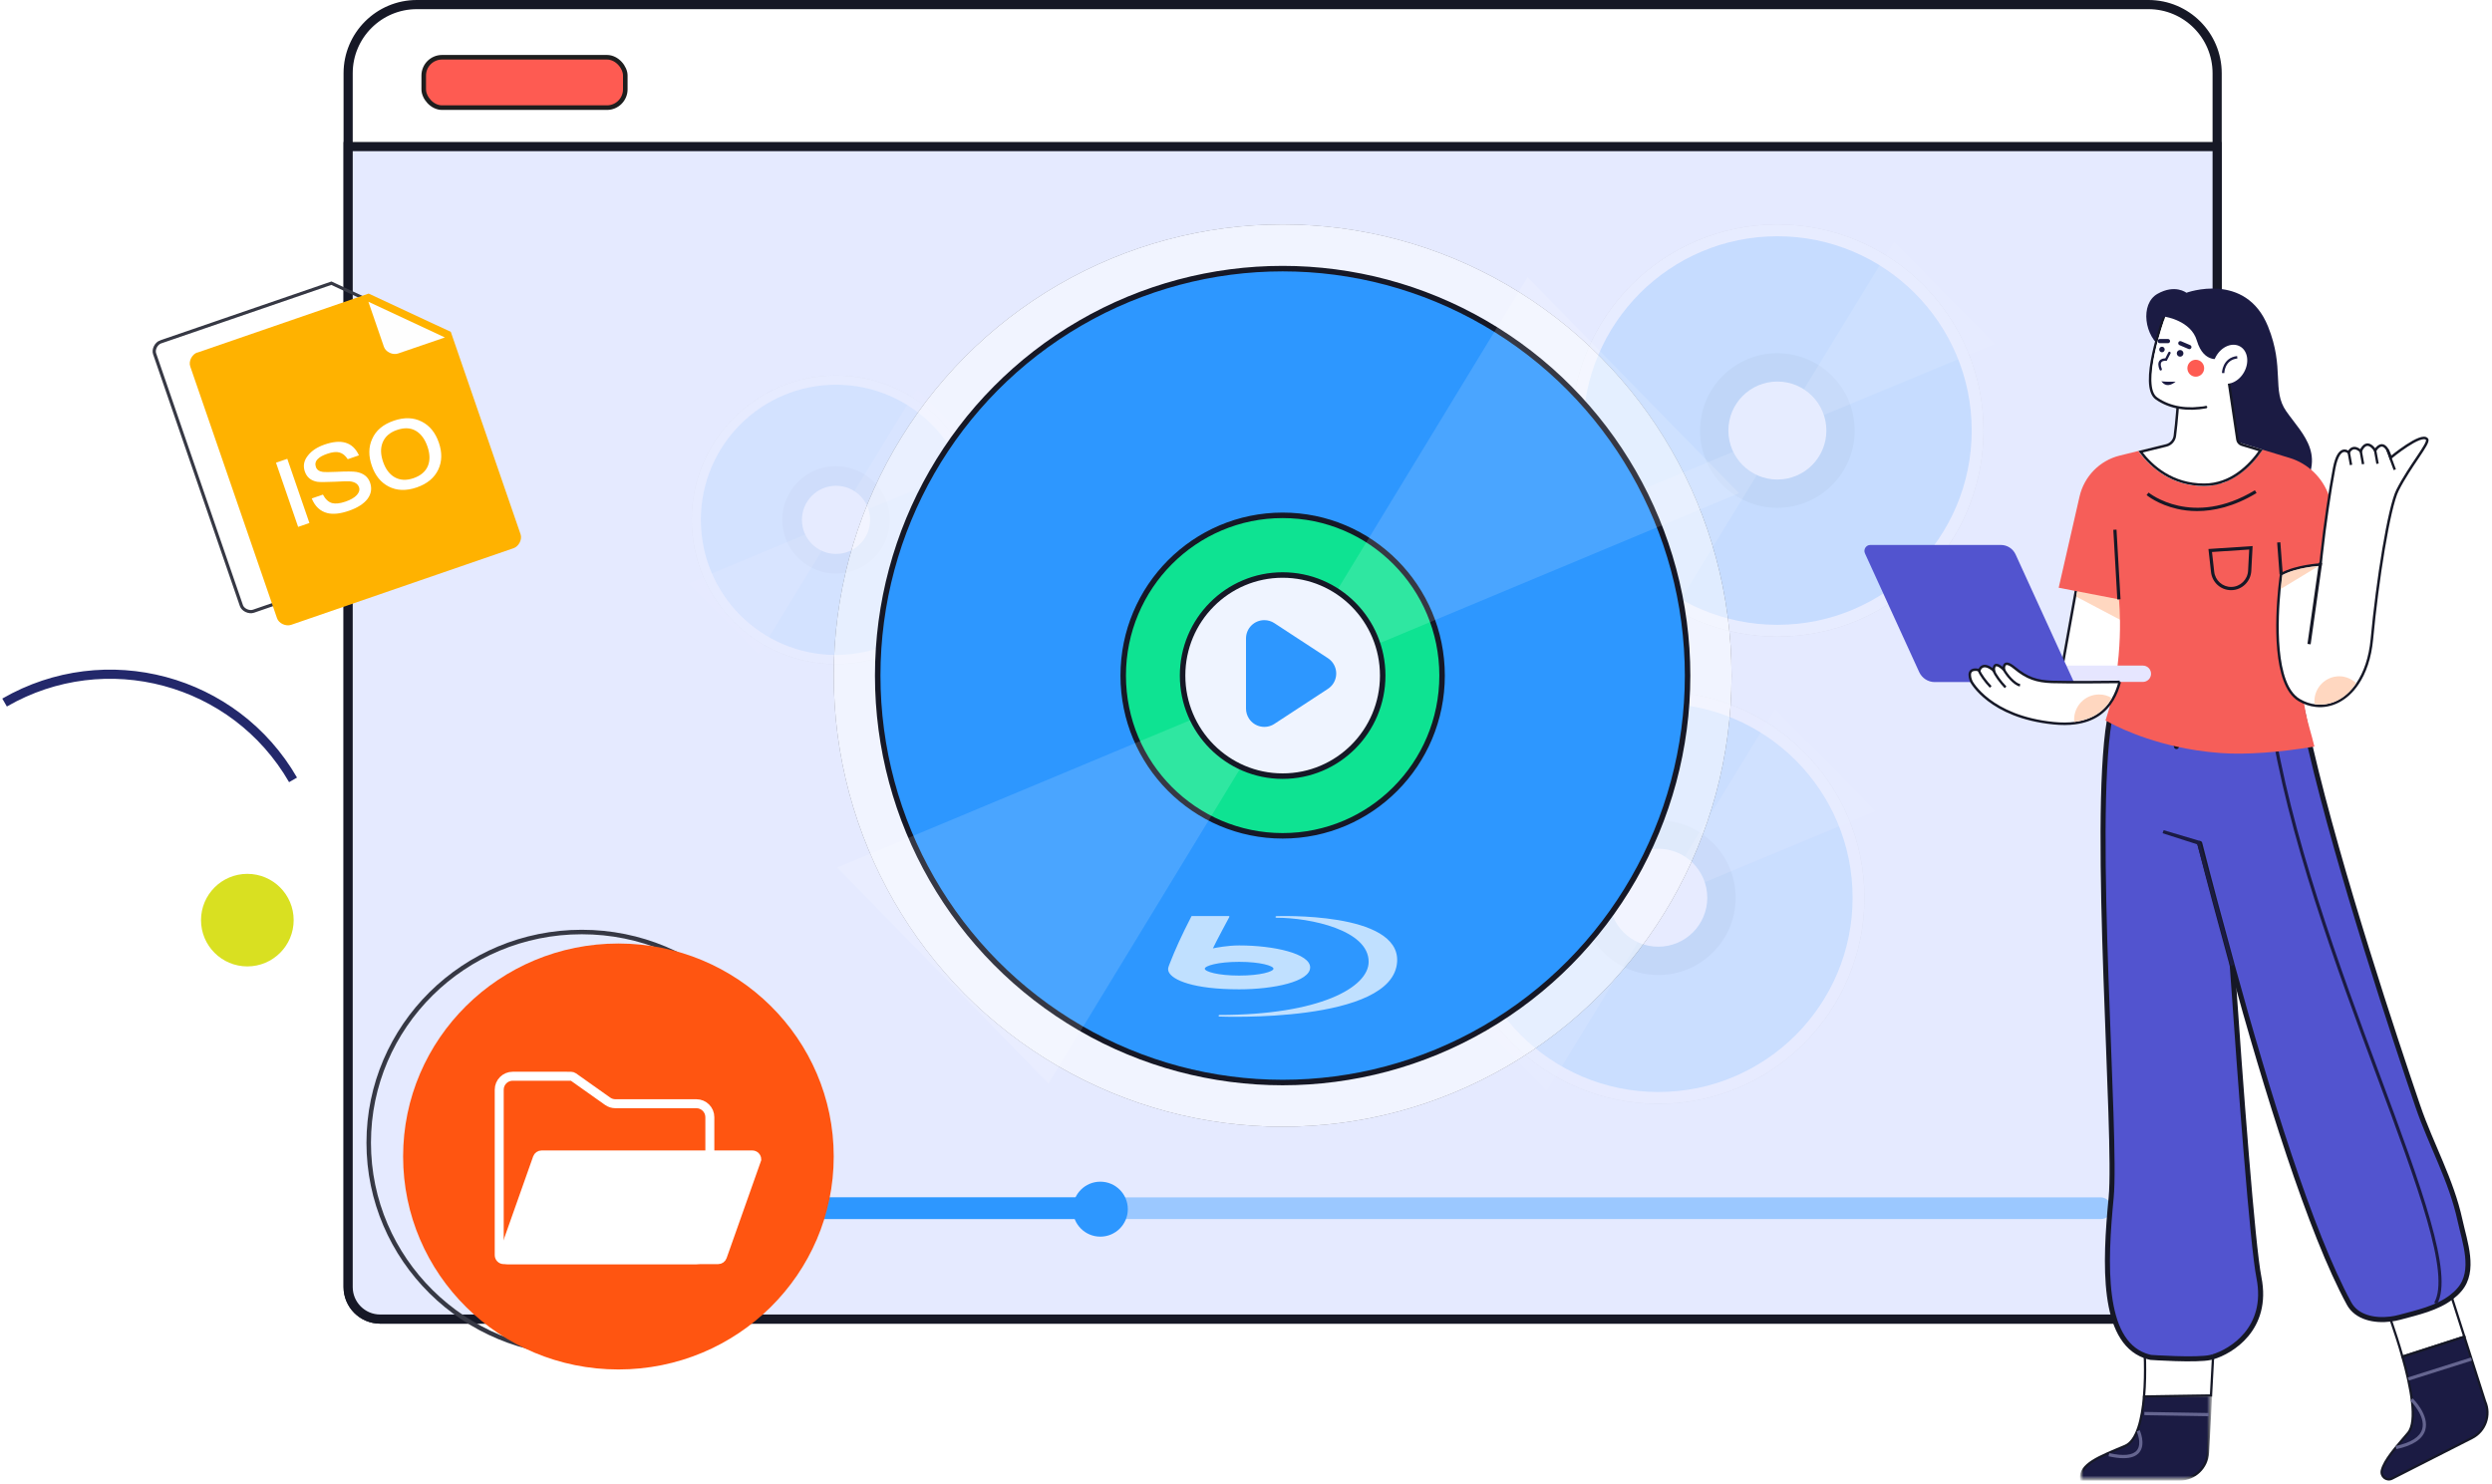 <svg height="324" viewBox="0 0 544 324" width="544" xmlns="http://www.w3.org/2000/svg" xmlns:xlink="http://www.w3.org/1999/xlink"><defs><circle id="a" cx="45" cy="45" r="45"/><filter id="b" height="190%" width="190%" x="-45%" y="-45%"><feOffset dx="0" dy="0" in="SourceAlpha" result="shadowOffsetOuter1"/><feGaussianBlur in="shadowOffsetOuter1" result="shadowBlurOuter1" stdDeviation="13.5"/><feColorMatrix in="shadowBlurOuter1" type="matrix" values="0 0 0 0 0   0 0 0 0 0   0 0 0 0 0  0 0 0 0.059 0"/></filter><circle id="c" cx="45" cy="45" r="45"/><filter id="d" height="190%" width="190%" x="-45%" y="-45%"><feOffset dx="0" dy="0" in="SourceAlpha" result="shadowOffsetOuter1"/><feGaussianBlur in="shadowOffsetOuter1" result="shadowBlurOuter1" stdDeviation="13.5"/><feColorMatrix in="shadowBlurOuter1" type="matrix" values="0 0 0 0 0   0 0 0 0 0   0 0 0 0 0  0 0 0 0.059 0"/></filter><circle id="e" cx="31.5" cy="31.5" r="31.5"/><filter id="f" height="228.6%" width="228.6%" x="-64.3%" y="-64.3%"><feOffset dx="0" dy="0" in="SourceAlpha" result="shadowOffsetOuter1"/><feGaussianBlur in="shadowOffsetOuter1" result="shadowBlurOuter1" stdDeviation="13.5"/><feColorMatrix in="shadowBlurOuter1" type="matrix" values="0 0 0 0 0   0 0 0 0 0   0 0 0 0 0  0 0 0 0.059 0"/></filter><ellipse id="g" cx="98" cy="98.5" rx="98" ry="98.5"/><filter id="h" height="148.7%" width="149%" x="-24.5%" y="-24.4%"><feOffset dx="0" dy="0" in="SourceAlpha" result="shadowOffsetOuter1"/><feGaussianBlur in="shadowOffsetOuter1" result="shadowBlurOuter1" stdDeviation="16"/><feColorMatrix in="shadowBlurOuter1" type="matrix" values="0 0 0 0 0   0 0 0 0 0   0 0 0 0 0  0 0 0 0.059 0"/></filter><mask id="i" fill="#fff"><path d="m0 0h28.369v18.31h-28.369z" fill="#fff" fill-rule="evenodd"/></mask></defs><g fill="none" fill-rule="evenodd" transform="translate(1)"><path d="m468 1c4.142 0 7.892 1.679 10.607 4.393 2.714 2.714 4.393 6.464 4.393 10.607v265c0 1.933-.784 3.683-2.05 4.95-1.267 1.267-3.017 2.05-4.95 2.05h-394c-1.933 0-3.683-.784-4.95-2.05-1.267-1.267-2.05-3.017-2.05-4.95v-265c0-4.142 1.679-7.892 4.393-10.607 2.714-2.714 6.464-4.393 10.607-4.393z" fill="#fff" stroke="#161826" stroke-width="2"/><rect fill="#fe5b52" height="11" rx="4" stroke="#1e1e1e" width="44" x="91.5" y="12.5"/><path d="m483 32v249c0 1.933-.784 3.683-2.05 4.95-1.267 1.267-3.017 2.05-4.95 2.05h-394c-1.933 0-3.683-.784-4.95-2.05-1.267-1.267-2.05-3.017-2.05-4.95v-249z" fill="#e5eaff" stroke="#161826" stroke-width="2"/><g opacity=".17"><g opacity=".462" transform="translate(342 49)"><use fill="#000" filter="url(#b)" xlink:href="#a"/><use fill="#fff" fill-rule="evenodd" xlink:href="#a"/></g><g transform="translate(344.582 51.582)"><circle cx="42.418" cy="42.418" fill="#2d97ff" r="42.418"/><circle cx="42.418" cy="42.418" fill="#0a71d7" r="16.875"/><path d="m50.432 37.299 13.908-35.445 25.543 18.189-34.017 21.731z" fill="#fff" opacity=".2" transform="matrix(.985 .174 -.174 .985 4.854 -11.851)"/><path d="m-3.943 79.486 13.908-35.445 25.543 18.189-34.017 21.731z" fill="#fff" opacity=".2" transform="matrix(-.985 -.174 .174 -.985 20.212 129.771)"/><circle cx="42.418" cy="42.418" fill="#eff4ff" r="10.697"/></g></g><g opacity=".15"><g opacity=".462" transform="translate(316 151)"><use fill="#000" filter="url(#d)" xlink:href="#c"/><use fill="#fff" fill-rule="evenodd" xlink:href="#c"/></g><g transform="translate(318.582 153.582)"><circle cx="42.418" cy="42.418" fill="#2d97ff" r="42.418"/><circle cx="42.418" cy="42.418" fill="#006ad2" r="16.875"/><path d="m50.432 37.299 13.908-35.445 25.543 18.189-34.017 21.731z" fill="#fff" opacity=".2" transform="matrix(.985 .174 -.174 .985 4.854 -11.851)"/><path d="m-3.943 79.486 13.908-35.445 25.543 18.189-34.017 21.731z" fill="#fff" opacity=".2" transform="matrix(-.985 -.174 .174 -.985 20.212 129.771)"/><circle cx="42.418" cy="42.418" fill="#eff4ff" r="10.697"/></g></g><g opacity=".1"><g opacity=".462" transform="translate(150 82)"><use fill="#000" filter="url(#f)" xlink:href="#e"/><use fill="#fff" fill-rule="evenodd" xlink:href="#e"/></g><g transform="translate(152 84)"><circle cx="29.5" cy="29.5" fill="#2d97ff" r="29.5"/><circle cx="29.5" cy="29.5" fill="#006ad2" r="11.736"/><path d="m35.074 25.94 9.672-24.651 17.764 12.65-23.657 15.113z" fill="#fff" opacity=".2" transform="matrix(.985 .174 -.174 .985 3.376 -8.242)"/><path d="m-2.742 55.279 9.672-24.651 17.764 12.65-23.657 15.113z" fill="#fff" opacity=".2" transform="matrix(-.985 -.174 .174 -.985 14.056 90.251)"/><circle cx="29.5" cy="29.5" fill="#eff4ff" r="7.439"/></g></g><g transform="translate(0 130.342)"><ellipse cx="52.994" cy="70.553" fill="#d9e021" rx="10.113" ry="10.104"/><path d="m54.535 54.543c.006-25.471-20.632-46.114-46.096-46.108" stroke="#23286b" stroke-width="2" transform="matrix(.866 -.5 .5 .866 -11.526 19.962)"/></g><g transform="translate(181 49)"><g opacity=".462"><use fill="#000" filter="url(#h)" xlink:href="#g"/><use fill="#fff" fill-rule="evenodd" xlink:href="#g"/></g><g transform="translate(9.003 9.049)"><g stroke="#161826" stroke-width="1.2"><ellipse cx="88.997" cy="89.451" fill="#2d97ff" rx="88.397" ry="88.851"/><ellipse cx="88.997" cy="89.451" fill="#0ee392" rx="34.805" ry="34.986"/></g><path d="m105.837 78.617 29.119-74.71 53.633 38.399-71.341 45.757z" fill="#fff" opacity=".14" transform="matrix(.985 .174 -.174 .985 10.222 -24.865)"/><path d="m-8.278 167.615 29.119-74.71 53.633 38.399-71.341 45.757z" fill="#fff" opacity=".14" transform="matrix(-.985 -.174 .174 -.985 42.254 273.663)"/><ellipse cx="88.997" cy="89.451" fill="#eff4ff" rx="21.843" ry="21.957" stroke="#161826" stroke-width="1.2"/></g><path d="m78.17 151c-.031 0-.062.022-.084.058-2.173 4.24-3.488 7.107-4.845 10.592l-.133.384-.037.122c-.115.352-.088.737.074 1.069.806 1.741 5.317 3.776 15.377 3.776 7.512 0 15.479-1.68 15.479-4.787 0-3.002-7.874-4.794-15.476-4.794-2.527 0-5.031.486-5.754.643.688-1.466 3.55-6.79 3.581-6.845.014-.024.022-.052.022-.08 0-.024-.003-.047-.009-.07-.022-.035-.059-.067-.096-.067zm18.482.027c-.028 0-.209.016-.209.17 0 .132.093.173.187.173 7.479.003 20.143 2.707 20.143 9.61 0 5.605-10.702 11.615-32.555 11.615-.131 0-.218.091-.218.173 0 .085.047.16.199.176 0 0 37.976 1.581 38.789-11.971.654-10.993-26.312-9.946-26.34-9.946zm-8.144 9.973c4.649 0 7.492.877 7.492 1.5s-2.84 1.5-7.492 1.5c-4.649 0-7.508-.873-7.508-1.5s2.859-1.5 7.508-1.5z" fill="#fff" fill-rule="nonzero" opacity=".7"/><path d="m104.847 91.666 7.653 11.695c1.21 1.849.692 4.328-1.157 5.537-.651.426-1.412.653-2.19.653h-15.307c-2.209 0-4-1.791-4-4 0-.778.227-1.539.653-2.19l7.653-11.695c1.21-1.849 3.689-2.366 5.537-1.157.461.302.855.696 1.157 1.157z" fill="#2d97ff" transform="matrix(0 1 -1 0 199.551 -3.449)"/></g><g fill="#2d97ff"><rect height="4.73" opacity=".4" rx="2.365" width="362" x="98" y="261.426"/><rect height="4.73" rx="2.365" width="140" x="98" y="261.426"/><path d="m245.202 264c0 3.314-2.687 6-6.001 6-3.313 0-5.999-2.686-5.999-6 0-3.314 2.686-6 5.999-6 3.314 0 6.001 2.686 6.001 6"/></g><g transform="translate(406 63)"><path d="m65.201 13.117c-4.149-2.534-5.084-9.781-1.227-11.961 3.857-2.18 6.312-.236 6.312-.236s12.937-4.758 17.824 7.365c3.682 9.133.76 13.905 3.974 18.501 3.663 5.237 9.526 9.958 1.87 19.15l-17.883-4.419-4.675-22.214z" fill="#1b1b43"/><path d="m127.089 216.724-13.149 5.833s1.889 4.922 3.506 10.648l13.521-4.355z" fill="#fff" stroke="#161826" stroke-width=".5"/><path d="m130.967 228.851-13.521 4.355c1.852 6.559 3.347 14.172 1.234 16.656-2.748 3.23-5.144 5.9-5.719 8.146-.338 1.321 1.006 2.433 2.214 1.819l17.469-8.883c2.895-1.472 4.143-4.969 2.842-7.964z" fill="#1b1b43" stroke="#161826" stroke-width=".5"/><path d="m118.837 238.419-.21-.675 13.792-4.361.209.675z" fill="#656590"/><path d="m116.116 253.393-.145-.692c3.348-.716 5.297-1.956 5.792-3.685.813-2.844-2.54-6.171-2.575-6.204l.489-.507c.151.148 3.689 3.66 2.759 6.907-.573 2-2.699 3.406-6.32 4.181" fill="#656590"/><path d="m76.305 229.596-15.194 1.414s.394 5.438-.072 10.896l14.616-.217z" fill="#fff" stroke="#161826" stroke-width=".5"/><path d="m13.753.217c-.413 4.832-1.501 9.68-4.135 10.787-5.61 2.357-10.052 4.007-9.584 7.306h21.569c3.242 0 5.919-2.556 6.094-5.82l.672-12.49z" fill="#1b1b43" mask="url(#i)" stroke="#161826" stroke-width=".5" transform="translate(47.285 241.69)"/><path d="m75.13 246.212-14.026-.235.012-.707 14.026.235z" fill="#656590"/><path d="m56.546 255.371c-.933 0-2.019-.139-3.255-.417l.153-.69c3.074.693 5.164.479 6.039-.615 1.163-1.457-.023-4.079-.034-4.105l.635-.298c.058.124 1.379 3.051-.055 4.847-.68.852-1.847 1.279-3.483 1.279" fill="#656590"/><path d="m76.106 233.224c-.182.064-.351.106-.505.141-3.037.707-13.086 0-13.086 0-.456-.099-.891-.226-1.304-.375-9.397-3.45-8.759-20.017-7.349-34.505 1.297-13.286-4.208-81.079-.407-104.115l23.787-5.246.14 4.037.288 8.245.505 14.587s.898 14.113 2.125 31.797c1.837 26.515 4.418 61.069 5.821 68.14 2.237 11.249-6.213 16.178-10.014 17.295" fill="#5254cf" stroke="#161826" stroke-width="1.1"/><path d="m68.118 99.998c-.975-4.136-1.515-6.512-1.515-6.512l10.779-.326 18.324-.558c.498 2.489 1.066 5.112 1.704 7.834 6.255 26.918 18.577 63.925 23.401 78.081 2.897 8.478 7.28 16.043 9.208 24.924 1.024 4.702 3.408 11.016-.098 15.096-.526.615-1.108 1.16-1.732 1.633-3.198 2.482-7.51 3.394-11.297 4.427-.666.184-1.361.318-2.069.403-3.527.438-7.378-.375-9.026-3.394-8.443-15.513-17.959-46.306-25.498-73.817-2.518-9.176-5.133-18.885-7.097-26.644" fill="#5254cf" stroke="#161826" stroke-linecap="round" stroke-width="1.1"/><path d="m79.962 147.885-7.305-26.536-7.575-2.429.24-.664 7.882 2.343 7.434 27.095z" fill="#1b1b43"/><path d="m124.997 221.76-.608-.353c3.539-6.196-3.555-25.291-12.538-49.467-8.723-23.474-19.577-52.689-23.503-78.754l.693-.107c3.915 25.992 14.756 55.169 23.467 78.613 9.047 24.35 16.193 43.582 12.489 50.068" fill="#1b1b43"/><path d="m77.67 101.406c-3.562-.269-6.753-.778-9.552-1.407-9.6-2.135-15.48-5.711-15.48-5.711l24.604-5.163.14 4.037 18.944-.558c.498 2.489 1.267 4.673 1.905 7.396-7.483 1.237-14.902 1.839-20.562 1.407z" fill="#f65e59"/><path d="m58.553 72.105c-.848 5.975-2.118 13.781-2.118 13.781h-13.85l3.373-18.688.834-4.645s11.922 2.828 12.448 2.828c.203 0-.161 3.012-.687 6.724" fill="#fff" stroke="#161826" stroke-width=".55"/><path d="m58.831 72.171-.631 1.407-11.964-6.314.834-4.645s11.922 2.828 12.448 2.828c.203 0-.161 3.012-.687 6.724" fill="#ffd7c0"/><path d="m55.559 67.855s1.463 13.351-2.92 26.432c0 0 23.175 6.8 43.688-1.684l-5.353-30.227 1.578-15.379-31.382.354-10.695 3.535z" fill="#f65e59"/><path d="m101.418 45.276c-1.385-3.991-4.579-7.074-8.593-8.296l-5.894-1.795c-2.373 3.483-6.607 7.923-12.788 7.923-7.267 0-11.826-4.207-14.338-7.643l-4.072 1.001c-4.37 1.074-7.767 4.541-8.776 8.961l-4.547 19.895 13.149 2.534.351-15.202 34.187-1.591.877 11.313s9.876-4.36 16.422.118z" fill="#f65e59"/><path d="m116.394 43.992c-1.893 3.733-4.439 19.918-5.61 32.525-.386 4.143-1.557 7.41-3.177 9.793-2.384 3.521-5.765 5.119-9.046 4.766-1.262-.128-2.504-.544-3.675-1.244-5.645-3.373-4.923-17.783-4.292-24.266.196-1.951.379-3.189.379-3.189 3.331-1.853 8.591-2.121 8.591-2.121.07-.728.154-1.464.238-2.22.715-6.512 1.802-13.901 2.742-18.815 1.052-5.48 3.156-3.443 3.156-3.443 1.052-1.951 2.63-.269 2.63-.269 1.403-3.097 3.156-.177 3.156-.177 2.188-3.182 3.387 1.591 3.387 1.591s6.795-5.642 7.953-4.009c.582.827-3.745 5.777-6.431 11.08" fill="#fff" stroke="#161826" stroke-width=".55"/><path d="m33.117 85.885h27.671c.985 0 1.783-.798 1.783-1.783 0-.985-.798-1.783-1.783-1.783h-27.671z" fill="#e6e6ff"/><path d="m45.731 85.917h-30.381c-1.461 0-2.789-.857-3.4-2.195l-11.831-25.899c-.393-.861.231-1.843 1.171-1.843h28.495c1.384 0 2.642.812 3.221 2.079z" fill="#5254cf"/><path d="m55.734 85.885c-.372 1.393-.87 2.673-1.543 3.811-1.627 2.772-4.236 4.674-8.254 5.183-1.375.184-2.91.191-4.635.021-13.92-1.393-17.946-9.072-17.946-9.072s-1.55-3.26 1.739-2.51c0 0 .617-2.072 3.156.092 0 0-.302-2.567 2.195-.219 0 0-.351-2.609 2.363-.354 2.721 2.248 4.825 2.913 8.114 3.047 3.282.134 14.811 0 14.811 0" fill="#fff" stroke="#161826" stroke-width=".55"/><g fill="#161826"><path d="m55.208 67.876-.877-15.202.7-.041.877 15.202z"/><path d="m72.628 48.588c-1.66 0-3.12-.201-4.349-.481-4.183-.951-6.591-2.935-6.691-3.019l.447-.544c.095.079 9.57 7.747 23.206-.502l.36.606c-4.999 3.025-9.436 3.939-12.973 3.939"/><path d="m90.623 62.403-.526-6.953.7-.054.526 6.953z"/><path d="m75.876 57.519.481 4.303c.215 1.925 1.835 3.348 3.747 3.324 1.943-.031 3.546-1.587 3.649-3.544l.244-4.622zm4.168 8.335c-2.253 0-4.131-1.687-4.385-3.952l-.563-5.039 9.643-.64-.286 5.418c-.123 2.326-2.029 4.176-4.339 4.213-.023 0-.047 0-.071 0z"/><path d="m97.41 77.684-.695-.1 2.513-17.765.695.1z"/><path d="m111.753 38.294-.526-2.917.518-.094.526 2.916z"/><path d="m108.597 38.383-.526-2.917.518-.094.526 2.916z"/><path d="m105.967 38.559-.526-2.917.518-.094.526 2.916z"/><path d="m115.531 39.648-1.636-4.419.493-.186 1.636 4.419z"/></g><path d="m99.164 60.583-8.277 5.002c.196-1.951.336-3.015.336-3.015 2.076-1.068 4.723-1.73 7.941-1.987z" fill="#ffbc96" opacity=".6"/><path d="m107.333 86.194c-2.367 3.567-5.722 5.027-9.065 4.537-.035-.233-.037-.359-.037-.599 0-3.026 2.433-5.48 5.435-5.48 1.41 0 2.737.619 3.698 1.502z" fill="#ffd7c0"/><path d="m54.017 89.424c-1.634 2.829-4.2 4.683-8.218 5.192-.014-.169-.021-.339-.021-.509 0-3.026 2.433-5.48 5.435-5.48 1.038 0 1.922.247 2.75.757z" fill="#ffd7c0"/><path d="m33.914 86.883c-1.386-.273-3.12-2.436-3.702-3.569l.467-.244c.599 1.167 2.234 3.075 3.336 3.292z" fill="#161826"/><path d="m30.621 87.249c-1.176-1.219-2.26-2.737-2.696-3.778l.485-.206c.414.986 1.454 2.439 2.588 3.614z" fill="#161826"/><path d="m27.377 87.161c-1.176-1.219-2.26-2.737-2.696-3.778l.485-.206c.414.986 1.454 2.439 2.588 3.614z" fill="#161826"/><path d="m86.934 35.182c-2.377 3.486-6.613 7.926-12.791 7.926-7.265 0-11.824-4.207-14.334-7.643l7.496-1.845c.183-1.358.337-2.68.463-3.931.098-.983.182-1.923.26-2.814.126-1.464.21-2.786.281-3.917.091-1.548.133-2.722.154-3.373.014-.375.014-.573.014-.573l10.519-4.242s-.351 13.788 2.805 18.85z" fill="#fff"/><path d="m78.777 15.171 2.649 17.801c.039.263.152.502.319.695s.387.34.641.418l4.107 1.25c-2.371 3.373-6.455 7.498-12.351 7.498-6.924 0-11.348-3.884-13.866-7.2l5.623-1.384c.499-.123.935-.394 1.261-.762.326-.368.543-.833.605-1.343.126-1.039.218-1.848.277-2.428.098-.984.183-1.926.26-2.818.126-1.466.211-2.791.281-3.925.084-1.425.126-2.533.149-3.21z" fill="#fff" stroke="#161826" stroke-width=".55"/><path d="m79.068 15.508-1.753-9.781-12.038.825s-5.377 14.73-1.52 17.441c3.023 2.124 6.891 2.609 10.807 1.888" fill="#fff" stroke="#161826" stroke-linecap="round" stroke-width=".55"/><path d="m65.669 6.164s-5.377 14.73-1.52 17.441c3.43 2.411 7.948 2.71 12.389 1.532l2.922-10.017-1.753-9.781z" fill="#fff"/><path d="m77.941 15.238s-3.797 1.468-5.377-3.889c-1.286-4.36-6.896-5.185-6.896-5.185l2.279-2.121 10.811-.295 3.974 4.891-1.344 6.364z" fill="#1b1b43"/><path d="m82.848 18.302c-1.226 2.142-3.58 3.087-5.257 2.11-1.677-.976-2.042-3.504-.816-5.646s3.58-3.087 5.257-2.11c1.677.976 2.042 3.504.816 5.646" fill="#fff"/><path d="m78.569 18.452-.526-.006c0-.033.069-3.332 3.315-3.708l.06.527c-2.78.322-2.848 3.07-2.849 3.187" fill="#1b1b43"/><path d="m65.552 13.308c0 .334-.268.604-.599.604-.33 0-.599-.27-.599-.604 0-.333.268-.604.599-.604.331 0 .599.27.599.604" fill="#1b1b43"/><path d="m69.639 14.146c0 .404-.325.731-.725.731-.4 0-.725-.327-.725-.731 0-.404.325-.731.725-.731.401 0 .725.327.725.731" fill="#1b1b43"/><path d="m66.264 11.932h-1.789c-.252 0-.457-.206-.457-.46s.205-.46.457-.46h1.789c.252 0 .457.206.457.46s-.204.46-.457.46" fill="#1b1b43"/><path d="m70.759 13.198-1.979-.843c-.233-.099-.341-.369-.243-.603.098-.234.366-.344.598-.245l1.979.843c.232.099.341.369.243.603-.098.234-.366.344-.598.245" fill="#1b1b43"/><path d="m64.675 17.897c-.104 0-.201-.062-.243-.164-.351-.86-.36-1.52-.028-1.964.349-.467.966-.53 1.276-.53l.669-1.308c.067-.131.226-.181.354-.114.129.067.179.227.113.357l-.827 1.62-.18-.02c-.008.001-.698-.07-.986.316-.208.279-.174.777.096 1.441.056.135-.009.29-.143.346-.033.014-.066.02-.1.02" fill="#1b1b43"/><path d="m64.799 20.2c1.018 1.448 2.307.829 3.186.088-1.191.077-2.315.01-3.186-.088" fill="#1b1b43"/><path d="m67.985 20.288c.508-.429.88-.897.98-1.029.012-.016-.004-.034-.024-.033-2.613.157-4.38-.033-4.647-.065-.018-.002-.027.018-.02.035.163.413.34.741.525 1.004.87.098 1.995.165 3.186.088" fill="#fff"/><path d="m74.164 17.396c0 1.021-.821 1.849-1.833 1.849-1.013 0-1.833-.828-1.833-1.849 0-1.021.82-1.849 1.833-1.849 1.012 0 1.833.828 1.833 1.849" fill="#fe5b52"/></g><g fill-rule="nonzero" transform="matrix(.946 -.326 .326 .946 31.647 75.108)"><path d="m2.441.35 39.389.031 14.02 13.534v46.589c0 .498-.27.996-.659 1.372-.389.375-.905.635-1.433.635h-51.317c-.521 0-1.044-.261-1.438-.641-.384-.371-.653-.862-.653-1.366v-58.147c0-.497.27-.996.659-1.372.389-.375.905-.636 1.432-.636z" stroke="#363844" stroke-width=".7"/><path d="m9.241 5.139c-1.236 0-2.442 1.194-2.442 2.357v58.147c0 1.194 1.237 2.357 2.442 2.357h51.317c1.237 0 2.442-1.194 2.442-2.357v-46.737l-14.229-13.735h-39.53v-.031z" fill="#ffb200"/><path d="m20.25 48.289v-14.814h-2.604v14.814zm8.992.29c2.025 0 3.606-.394 4.719-1.141 1.113-.768 1.669-1.826 1.669-3.154 0-1.369-.69-2.427-2.07-3.195-.623-.332-2.003-.83-4.162-1.452-1.469-.436-2.382-.747-2.715-.913-.757-.373-1.113-.892-1.113-1.515 0-.705.312-1.224.979-1.535.534-.27 1.291-.394 2.293-.394 1.157 0 2.048.187 2.626.602.579.394 1.002 1.058 1.224 1.971h2.582c-.156-1.618-.801-2.822-1.914-3.589-1.046-.726-2.515-1.079-4.385-1.079-1.714 0-3.116.353-4.229 1.079-1.202.747-1.781 1.784-1.781 3.091 0 1.307.601 2.303 1.825 2.988.467.249 1.692.664 3.65 1.245 1.758.498 2.782.83 3.094.975.979.456 1.491 1.079 1.491 1.867 0 .622-.356 1.1-1.024 1.473-.668.353-1.603.539-2.76.539-1.313 0-2.27-.228-2.894-.643-.69-.477-1.113-1.286-1.291-2.407h-2.582c.111 1.888.846 3.257 2.181 4.129 1.091.705 2.626 1.058 4.585 1.058zm15.67 0c2.426 0 4.34-.726 5.743-2.178 1.335-1.39 2.003-3.216 2.003-5.498s-.668-4.129-2.003-5.519c-1.402-1.473-3.316-2.199-5.743-2.199-2.448 0-4.363.726-5.743 2.22-1.335 1.411-1.981 3.237-1.981 5.498 0 2.241.645 4.066 1.981 5.477 1.38 1.452 3.294 2.199 5.743 2.199zm0-2.137c-1.647 0-2.938-.519-3.828-1.535-.868-.996-1.291-2.324-1.291-4.004 0-1.701.423-3.029 1.291-4.025.913-1.037 2.181-1.556 3.828-1.556s2.916.477 3.806 1.473c.868.996 1.313 2.365 1.313 4.108s-.445 3.091-1.313 4.066c-.89.975-2.159 1.473-3.806 1.473z" fill="#fff"/><path d="m48.142 17.235c0 1.211 1.231 2.389 2.43 2.389l10.812.017-13.242-12.808z" fill="#fefefe"/></g><ellipse cx="126" cy="249.5" rx="46.51" ry="46.01" stroke="#363844" stroke-width=".98"/><ellipse cx="134" cy="252.5" fill="#f51" rx="47" ry="46.5"/><g stroke="#fff" stroke-width="1.96" transform="translate(107 234)"><path d="m16.628.98c.203 0 .401.063.567.18l7.448 5.278c.497.352 1.091.541 1.7.541h17.675c.812 0 1.547.329 2.079.861.532.532.861 1.267.861 2.079v28.16c0 .812-.329 1.547-.861 2.079-.532.532-1.267.861-2.079.861h-42.057c-.271 0-.516-.11-.693-.287-.177-.177-.287-.422-.287-.693v-36.12c0-.812.329-1.547.861-2.079.532-.532 1.267-.861 2.079-.861z"/><path d="m56.22 18.162c.271 0 .516.11.693.287.177.177.287.422.287.693l-7.509 21.227c-.07.195-.197.358-.358.472-.162.114-.358.179-.565.179h-45.988c-.271 0-.516-.11-.693-.287-.177-.177-.287-.422-.287-.693l7.509-21.227c.07-.195.197-.358.358-.472.162-.114.358-.179.565-.179z" fill="#fff"/></g></g></svg>